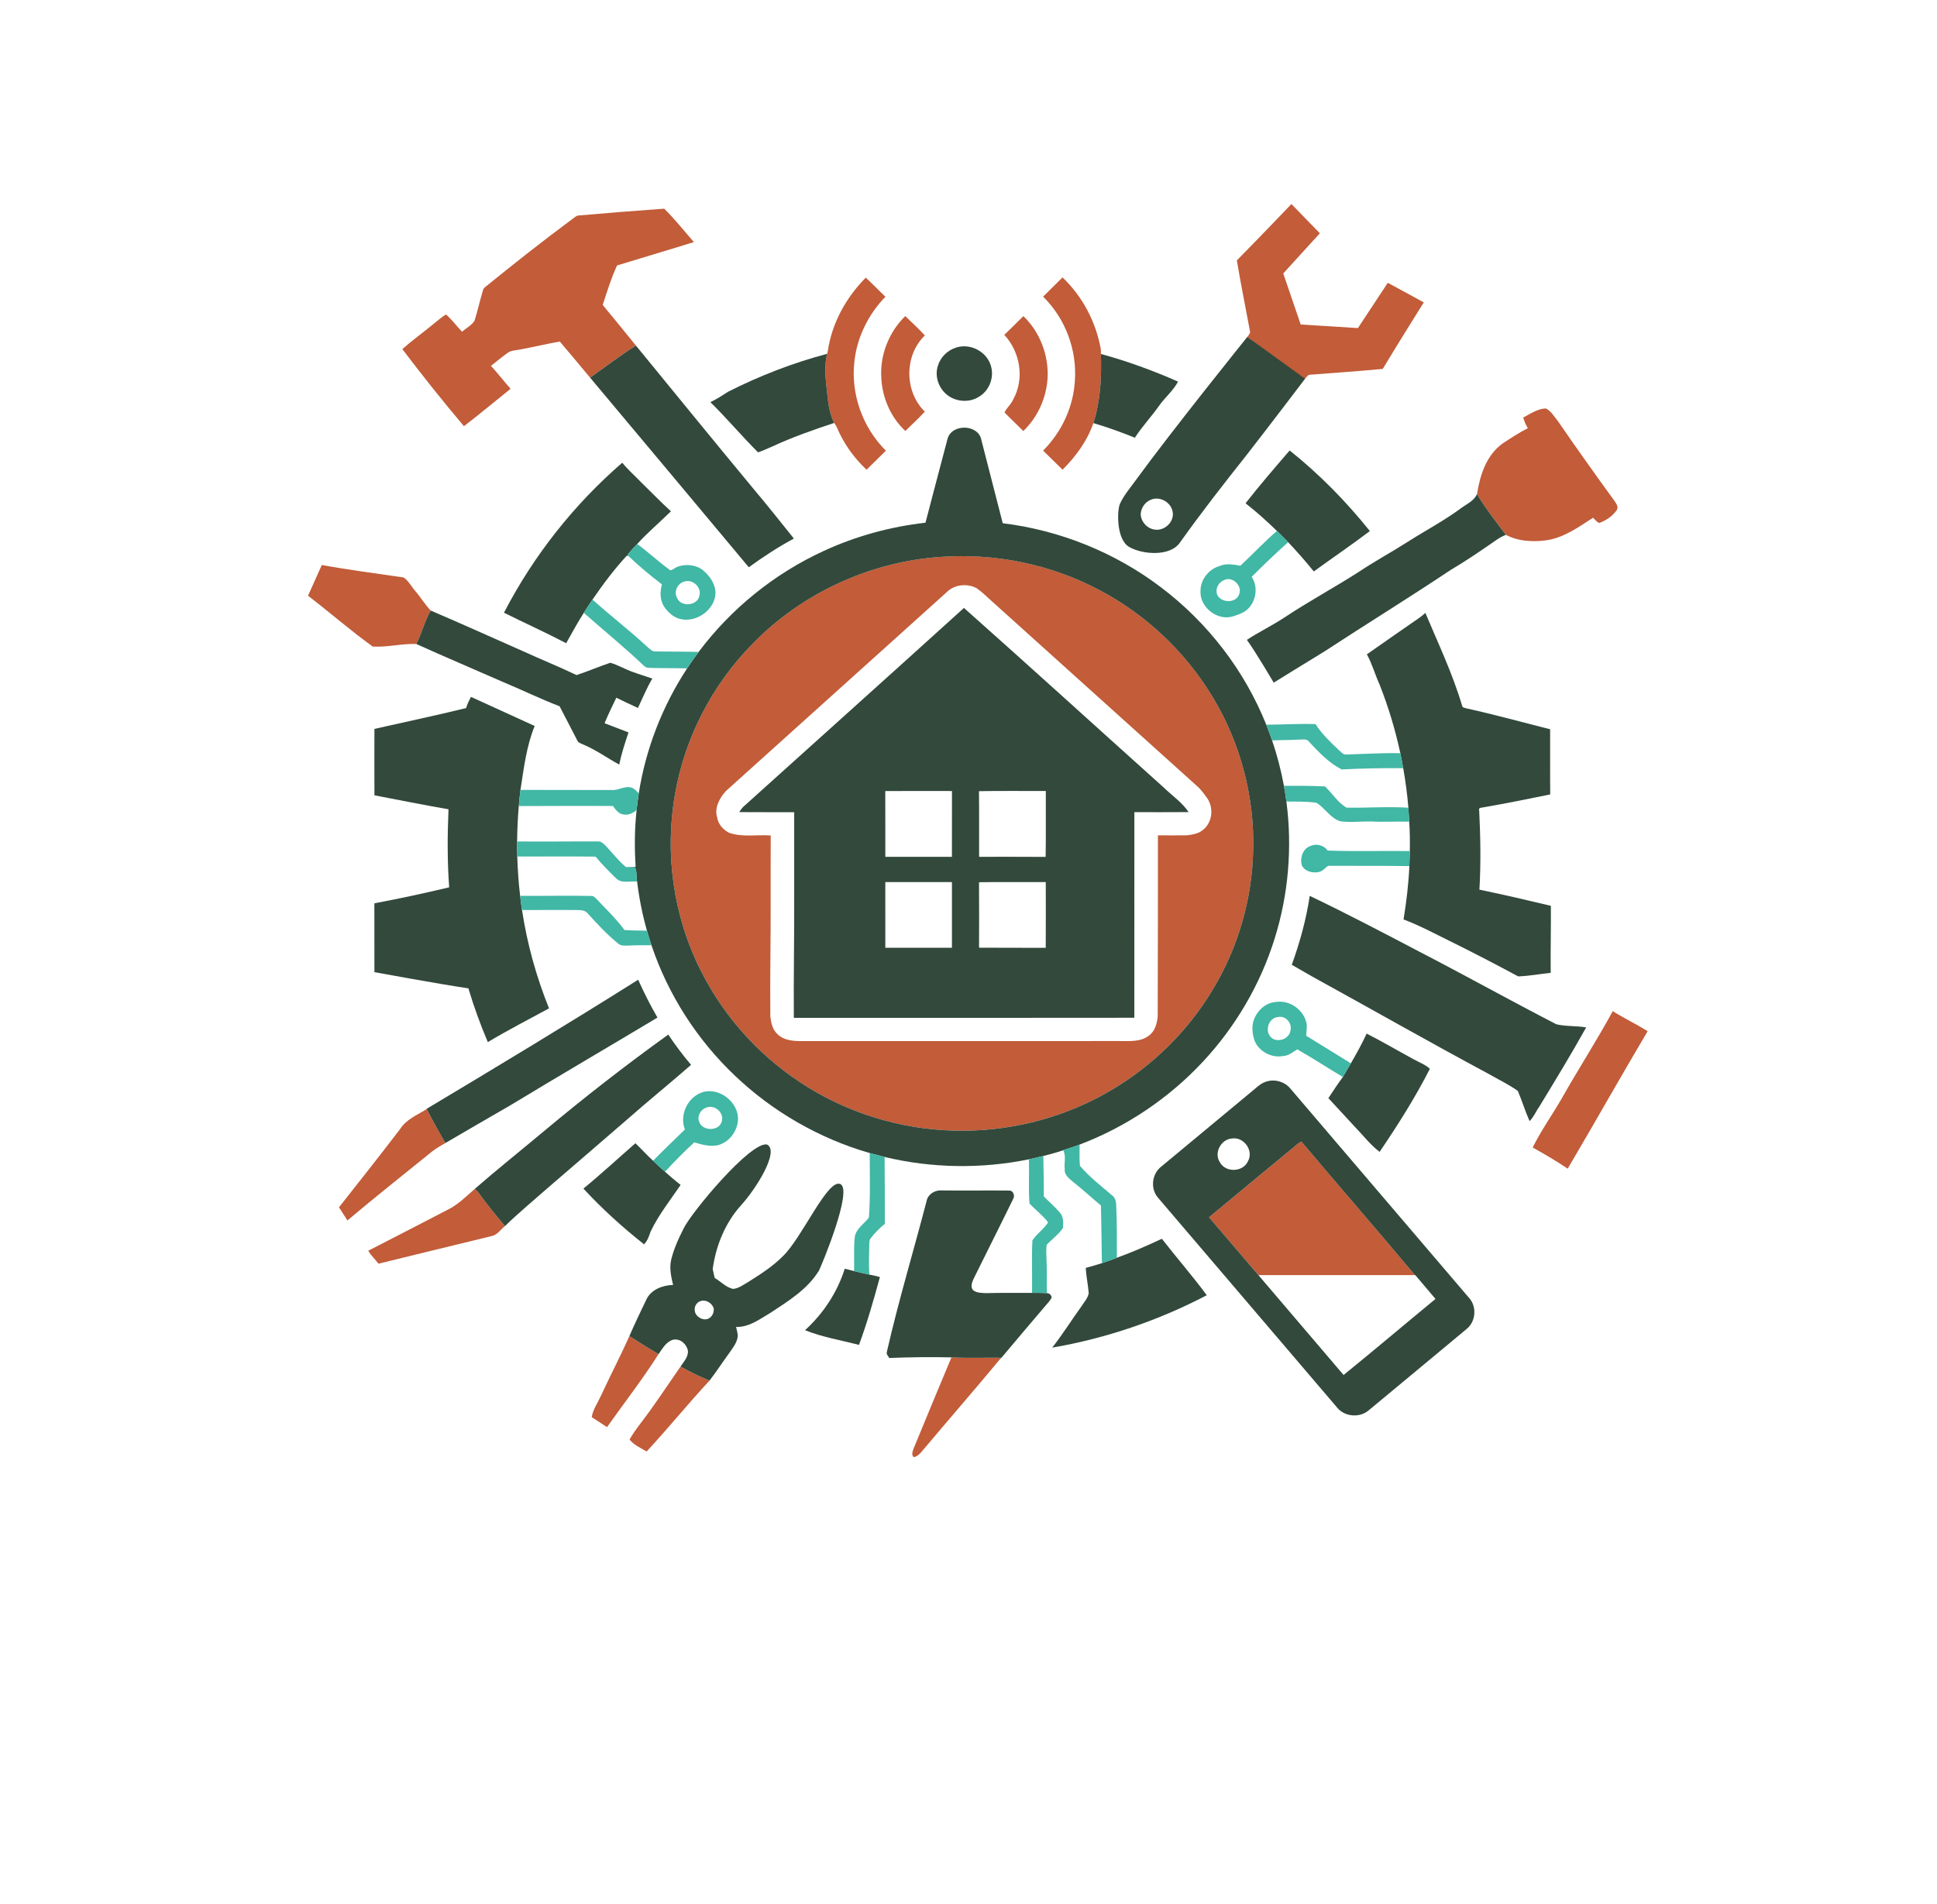 <?xml version="1.0" encoding="UTF-8" standalone="no"?><!DOCTYPE svg PUBLIC "-//W3C//DTD SVG 1.1//EN" "http://www.w3.org/Graphics/SVG/1.1/DTD/svg11.dtd"><svg width="100%" height="100%" viewBox="0 0 119 117" version="1.1" xmlns="http://www.w3.org/2000/svg" xmlns:xlink="http://www.w3.org/1999/xlink" xml:space="preserve" xmlns:serif="http://www.serif.com/" style="fill-rule:evenodd;clip-rule:evenodd;stroke-linejoin:round;stroke-miterlimit:2;"><g id="_-c25c39ff" serif:id="#c25c39ff"><path id="path73" d="M79.337,12.538c-0,-0 -2.024,2.123 -3.352,3.462c0.249,1.478 0.548,2.948 0.82,4.422c-0.033,0.106 -0.176,0.282 -0.176,0.282c2.459,1.903 3.219,2.42 3.451,2.548c0.131,0.072 0.097,0.022 0.097,0.022c-0,0 0.134,-0.182 0.23,-0.24c1.513,-0.123 3.03,-0.219 4.542,-0.364c0.967,-1.611 2.522,-4.089 2.522,-4.089l-2.212,-1.203l-1.835,2.783l-3.515,-0.221l-1.072,-3.136l2.249,-2.469l-1.749,-1.797Z" style="fill:#c25c39;fill-rule:nonzero;"/><path id="path2" d="M35.606,13.236c1.731,-0.151 3.465,-0.289 5.199,-0.412c0.656,0.641 1.22,1.365 1.825,2.051c-1.569,0.491 -3.148,0.951 -4.72,1.436c-0.361,0.779 -0.616,1.61 -0.882,2.428c0.681,0.832 1.37,1.657 2.041,2.497c-0.975,0.606 -1.878,1.314 -2.816,1.971c-0.622,-0.739 -1.232,-1.488 -1.861,-2.22c-0.826,0.147 -1.642,0.342 -2.465,0.495c-0.242,0.053 -0.514,0.04 -0.722,0.191c-0.361,0.251 -0.696,0.537 -1.041,0.809c0.417,0.456 0.793,0.948 1.205,1.409c-0.955,0.766 -1.895,1.552 -2.866,2.298c-1.307,-1.542 -2.563,-3.126 -3.784,-4.734c0.603,-0.541 1.267,-1.012 1.89,-1.53c0.261,-0.205 0.506,-0.431 0.791,-0.603c0.362,0.323 0.654,0.712 0.986,1.064c0.251,-0.226 0.579,-0.385 0.765,-0.671c0.196,-0.619 0.333,-1.256 0.521,-1.878c0.025,-0.087 0.075,-0.158 0.15,-0.211c1.763,-1.425 3.539,-2.836 5.365,-4.184c0.123,-0.096 0.249,-0.212 0.419,-0.206Z" style="fill:#c25c39;fill-rule:nonzero;"/><path id="path3" d="M53.189,17.061c0.414,0.379 0.799,0.789 1.208,1.173c-1.048,1.077 -1.746,2.486 -1.906,3.975c-0.233,1.994 0.5,4.063 1.934,5.485c-0.397,0.389 -0.79,0.781 -1.187,1.17c-0.669,-0.627 -1.23,-1.367 -1.634,-2.186c-0.12,-0.229 -0.192,-0.485 -0.358,-0.689c-0.187,-0.368 -0.279,-0.775 -0.354,-1.178c-0.105,-1.076 -0.341,-2.182 -0.034,-3.248c0.249,-1.701 1.118,-3.28 2.331,-4.502Z" style="fill:#c25c39;fill-rule:nonzero;"/><path id="path4" d="M64.082,18.229c0.4,-0.392 0.799,-0.784 1.194,-1.181c1.225,1.163 2.041,2.719 2.345,4.367c0.018,0.111 0.022,0.223 0.012,0.336c0.05,1.426 -0.021,2.878 -0.461,4.249c-0.376,1.089 -1.076,2.051 -1.894,2.863c-0.4,-0.391 -0.794,-0.786 -1.195,-1.174c1.135,-1.133 1.853,-2.669 1.95,-4.262c0.145,-1.905 -0.574,-3.851 -1.951,-5.198Z" style="fill:#c25c39;fill-rule:nonzero;"/><path id="path5" d="M55.614,19.425c0.414,0.382 0.819,0.777 1.205,1.188c-1.276,1.234 -1.265,3.445 -0.002,4.684c-0.386,0.408 -0.793,0.797 -1.198,1.187c-0.901,-0.841 -1.415,-2.04 -1.475,-3.254c-0.096,-1.402 0.461,-2.818 1.47,-3.805Z" style="fill:#c25c39;fill-rule:nonzero;"/><path id="path6" d="M62.871,19.424c1.02,0.979 1.558,2.405 1.488,3.802c-0.072,1.218 -0.603,2.412 -1.494,3.262c-0.378,-0.387 -0.779,-0.752 -1.151,-1.143c0.118,-0.276 0.395,-0.482 0.516,-0.771c0.726,-1.269 0.459,-2.94 -0.532,-3.997c0.398,-0.376 0.785,-0.766 1.173,-1.153Z" style="fill:#c25c39;fill-rule:nonzero;"/><path id="path7" d="M93.582,25.656c0.436,-0.226 0.872,-0.537 1.379,-0.559c0.329,0.147 0.508,0.498 0.736,0.76c1.151,1.676 2.33,3.331 3.526,4.976c0.097,0.143 0.213,0.341 0.104,0.509c-0.251,0.374 -0.654,0.637 -1.073,0.795c-0.163,-0.058 -0.262,-0.212 -0.385,-0.321c-0.898,0.576 -1.805,1.241 -2.896,1.389c-0.826,0.109 -1.719,0.056 -2.463,-0.341c-0.607,-0.82 -1.25,-1.619 -1.771,-2.498c0.183,-1.159 0.577,-2.41 1.591,-3.125c0.498,-0.327 0.999,-0.659 1.534,-0.927c-0.121,-0.207 -0.225,-0.425 -0.282,-0.658Z" style="fill:#c25c39;fill-rule:nonzero;"/><path id="path8" d="M57.766,34.223c3.367,-0.249 6.805,0.454 9.779,2.037c2.891,1.526 5.34,3.853 6.998,6.643c1.678,2.804 2.532,6.077 2.447,9.332c-0.061,3.017 -0.928,6.017 -2.503,8.606c-1.511,2.517 -3.671,4.649 -6.217,6.148c-2.706,1.605 -5.853,2.47 -9.009,2.492c-3.375,0.038 -6.755,-0.894 -9.615,-2.663c-2.81,-1.722 -5.117,-4.229 -6.583,-7.154c-1.691,-3.335 -2.244,-7.207 -1.591,-10.877c0.598,-3.452 2.28,-6.711 4.757,-9.221c3.007,-3.096 7.196,-5.046 11.537,-5.343m0.403,2.16c-4.528,4.08 -9.056,8.161 -13.585,12.237c-0.382,0.436 -0.708,1.023 -0.525,1.611c0.062,0.406 0.356,0.748 0.719,0.937c0.824,0.299 1.716,0.108 2.572,0.172c-0.01,1.29 -0.001,2.579 -0.004,3.868c0.011,2.418 -0.047,4.836 -0.02,7.255c0.044,0.371 0.122,0.771 0.401,1.047c0.384,0.421 1.007,0.473 1.547,0.464c6.499,-0.003 12.999,-0.001 19.499,-0.001c0.603,0 1.288,0.061 1.795,-0.322c0.388,-0.272 0.514,-0.748 0.556,-1.191c0.016,-3.709 0.01,-7.419 0.013,-11.128c0.595,-0.001 1.188,0.008 1.783,-0.002c0.347,-0.046 0.724,-0.097 0.993,-0.341c0.559,-0.443 0.654,-1.295 0.289,-1.885c-0.206,-0.288 -0.408,-0.586 -0.681,-0.817c-4.184,-3.772 -8.373,-7.54 -12.557,-11.314c-0.316,-0.276 -0.609,-0.582 -0.954,-0.822c-0.584,-0.318 -1.365,-0.241 -1.841,0.232Z" style="fill:#c25c39;fill-rule:nonzero;"/><path id="path9" d="M18.923,36.608c0.282,-0.629 0.566,-1.258 0.847,-1.888c1.666,0.303 3.348,0.518 5.023,0.765c0.316,0.207 0.485,0.571 0.733,0.849c0.329,0.381 0.585,0.822 0.936,1.185c-0.379,0.649 -0.545,1.387 -0.885,2.055c-0.896,-0.035 -1.787,0.214 -2.681,0.155c-1.366,-0.983 -2.635,-2.1 -3.973,-3.121Z" style="fill:#c25c39;fill-rule:nonzero;"/><path id="path11" d="M95.942,67.504c1.022,-1.805 2.146,-3.549 3.139,-5.369c0.697,0.441 1.446,0.792 2.142,1.233c-1.662,2.802 -3.256,5.641 -4.911,8.446c-0.695,-0.468 -1.419,-0.892 -2.151,-1.301c0.516,-1.044 1.2,-2 1.781,-3.009Z" style="fill:#c25c39;fill-rule:nonzero;"/><path id="path12" d="M24.565,69.402c0.375,-0.61 1.068,-0.884 1.653,-1.252c0.356,0.709 0.744,1.402 1.145,2.088c-0.268,0.16 -0.544,0.309 -0.791,0.5c-1.747,1.414 -3.51,2.809 -5.227,4.259c-0.168,-0.273 -0.348,-0.538 -0.52,-0.807c1.256,-1.588 2.509,-3.18 3.74,-4.788Z" style="fill:#c25c39;fill-rule:nonzero;"/><path id="path13" d="M79.368,70.588c0.189,-0.154 0.361,-0.331 0.584,-0.438c2.309,2.747 4.674,5.451 6.974,8.206c-3.206,-0.003 -6.411,-0.001 -9.616,-0.001c-1.013,-1.183 -2.022,-2.368 -3.033,-3.552c1.692,-1.412 3.396,-2.81 5.091,-4.215Z" style="fill:#c25c39;fill-rule:nonzero;"/><path id="path14" d="M27.501,74.34c0.64,-0.313 1.141,-0.826 1.67,-1.286c0.099,0.099 0.199,0.198 0.282,0.313c0.493,0.681 1.026,1.333 1.571,1.975c-0.27,0.212 -0.472,0.551 -0.831,0.617c-2.315,0.56 -4.627,1.13 -6.941,1.694c-0.204,-0.269 -0.461,-0.504 -0.628,-0.796c1.625,-0.84 3.256,-1.67 4.877,-2.517Z" style="fill:#c25c39;fill-rule:nonzero;"/><path id="path15" d="M36.914,85.779c0.57,-1.234 1.202,-2.438 1.753,-3.681c0.588,0.385 1.185,0.756 1.79,1.114c-0.979,1.545 -2.107,2.99 -3.163,4.484c-0.314,-0.205 -0.63,-0.405 -0.941,-0.613c0.075,-0.475 0.366,-0.873 0.561,-1.304Z" style="fill:#c25c39;fill-rule:nonzero;"/><path id="path16" d="M58.453,83.41c1.017,0.055 2.036,0.011 3.054,0.025c-1.598,1.927 -3.242,3.817 -4.854,5.732c-0.136,0.163 -0.29,0.336 -0.513,0.374c-0.171,-0.135 -0.066,-0.35 -0.017,-0.516c0.774,-1.873 1.543,-3.748 2.33,-5.615Z" style="fill:#c25c39;fill-rule:nonzero;"/><path id="path17" d="M39.97,86.634c0.628,-0.875 1.22,-1.775 1.838,-2.658c0.574,0.324 1.17,0.611 1.781,0.863c-1.323,1.422 -2.542,2.933 -3.863,4.356c-0.368,-0.221 -0.777,-0.394 -1.05,-0.736c0.368,-0.649 0.867,-1.214 1.294,-1.825Z" style="fill:#c25c39;fill-rule:nonzero;"/></g><g id="_-146660ff" serif:id="#146660ff"><path id="path21" d="M69.774,29.512c2.187,-3.009 6.855,-8.808 6.855,-8.808l3.548,2.57c-0,0 -2.385,3.144 -3.601,4.698c-1.393,1.757 -2.773,3.524 -4.073,5.35c-0.614,0.917 -2.361,0.748 -3.145,0.28c-0.784,-0.467 -0.733,-2.247 -0.555,-2.639c0.238,-0.533 0.632,-0.978 0.971,-1.451m0.919,1.2c-0.357,0.146 -0.599,0.512 -0.614,0.89c0.021,0.489 0.445,0.932 0.947,0.949c0.595,0.038 1.146,-0.549 1.01,-1.134c-0.117,-0.571 -0.794,-0.946 -1.343,-0.705Z" style="fill:#32493c;fill-rule:nonzero;"/><path id="path22" d="M36.253,23.207c0.938,-0.657 1.841,-1.365 2.816,-1.971c2.384,2.911 4.758,5.831 7.16,8.729c0.867,1.027 1.703,2.08 2.543,3.129c-0.966,0.519 -1.884,1.122 -2.77,1.764c-3.251,-3.883 -6.49,-7.775 -9.749,-11.651Z" style="fill:#32493c;fill-rule:nonzero;"/><path id="path23" d="M58.743,21.357c0.871,-0.283 1.884,0.252 2.131,1.12c0.22,0.702 -0.088,1.523 -0.729,1.901c-0.619,0.403 -1.5,0.313 -2.039,-0.182c-0.47,-0.42 -0.681,-1.109 -0.489,-1.71c0.153,-0.531 0.594,-0.963 1.126,-1.129Z" style="fill:#32493c;fill-rule:nonzero;"/><path id="path24" d="M50.814,21.743c0.01,-0.045 0.033,-0.134 0.044,-0.18c-0.307,1.066 -0.071,2.172 0.034,3.248c0.075,0.403 0.167,0.81 0.354,1.178c-1.273,0.424 -2.543,0.866 -3.761,1.43c-0.304,0.127 -0.6,0.273 -0.912,0.378c-1.007,-0.999 -1.918,-2.091 -2.93,-3.085c0.385,-0.184 0.742,-0.415 1.099,-0.646c1.935,-0.976 3.97,-1.768 6.072,-2.323Z" style="fill:#32493c;fill-rule:nonzero;"/><path id="path25" d="M67.633,21.751c1.623,0.442 3.205,1.022 4.742,1.699c-0.302,0.568 -0.819,0.982 -1.183,1.507c-0.467,0.664 -1.033,1.257 -1.471,1.942c-0.835,-0.338 -1.683,-0.646 -2.549,-0.899c0.44,-1.371 0.511,-2.823 0.461,-4.249Z" style="fill:#32493c;fill-rule:nonzero;"/><path id="path26" d="M58.216,26.954c0.266,-0.935 1.898,-0.89 2.075,0.084c0.439,1.705 0.875,3.409 1.312,5.114c3.512,0.431 6.9,1.797 9.705,3.926c2.883,2.172 5.153,5.126 6.485,8.454c0.126,0.319 0.247,0.64 0.359,0.966c0.309,0.91 0.551,1.844 0.727,2.789c0.058,0.321 0.108,0.644 0.151,0.967c0.37,2.827 0.126,5.732 -0.732,8.455c-0.877,2.799 -2.4,5.396 -4.413,7.549c-2.084,2.232 -4.691,3.989 -7.563,5.078c-0.329,0.134 -0.673,0.224 -1.007,0.346c-0.397,0.14 -0.806,0.249 -1.215,0.352c-0.295,0.072 -0.591,0.142 -0.887,0.205c-2.918,0.597 -5.971,0.552 -8.866,-0.144c-0.307,-0.076 -0.612,-0.156 -0.915,-0.24c-3.086,-0.89 -5.943,-2.533 -8.257,-4.732c-2.344,-2.216 -4.131,-5 -5.152,-8.04c-0.098,-0.296 -0.19,-0.595 -0.277,-0.894c-0.281,-0.988 -0.481,-1.998 -0.605,-3.018c-0.054,-0.29 -0.002,-0.613 -0.131,-0.879c-0.186,-0.015 -0.372,0.003 -0.557,-0.013c0.2,-0.008 0.398,-0.014 0.598,-0.019c-0.076,-1.157 -0.067,-2.321 0.059,-3.474c0.035,-0.346 0.081,-0.691 0.134,-1.035c0.425,-2.728 1.45,-5.361 2.969,-7.679c0.226,-0.344 0.461,-0.681 0.708,-1.011c1.99,-2.656 4.655,-4.816 7.691,-6.209c1.967,-0.909 4.087,-1.487 6.245,-1.732c0.453,-1.722 0.9,-3.445 1.359,-5.166m-0.45,7.269c-4.341,0.297 -8.53,2.247 -11.537,5.343c-2.477,2.51 -4.159,5.769 -4.757,9.221c-0.653,3.67 -0.1,7.542 1.591,10.877c1.466,2.925 3.773,5.432 6.583,7.154c2.86,1.769 6.24,2.701 9.615,2.663c3.156,-0.022 6.303,-0.887 9.009,-2.492c2.546,-1.499 4.706,-3.631 6.217,-6.148c1.575,-2.589 2.442,-5.589 2.503,-8.606c0.085,-3.255 -0.769,-6.528 -2.447,-9.332c-1.658,-2.79 -4.107,-5.117 -6.998,-6.643c-2.974,-1.583 -6.412,-2.286 -9.779,-2.037Z" style="fill:#32493c;fill-rule:nonzero;"/><path id="path27" d="M76.52,30.926c0.868,-1.109 1.791,-2.176 2.71,-3.245c1.828,1.456 3.47,3.136 4.928,4.952c-1.127,0.855 -2.301,1.649 -3.444,2.482c-0.503,-0.618 -1.026,-1.221 -1.577,-1.797c-0.224,-0.236 -0.455,-0.463 -0.688,-0.689c-0.613,-0.599 -1.253,-1.173 -1.929,-1.703Z" style="fill:#32493c;fill-rule:nonzero;"/><path id="path28" d="M30.961,37.651c1.806,-3.487 4.285,-6.634 7.268,-9.218c0.349,0.434 0.775,0.8 1.159,1.202c0.612,0.593 1.199,1.212 1.832,1.784c-0.685,0.675 -1.427,1.296 -2.072,2.01c-0.201,0.214 -0.41,0.424 -0.591,0.656c0.01,0.017 0.031,0.052 0.041,0.069l-0.098,-0.002c-0.77,0.839 -1.458,1.753 -2.099,2.692c-0.185,0.269 -0.363,0.541 -0.535,0.817c-0.39,0.604 -0.731,1.238 -1.083,1.864c-1.256,-0.658 -2.553,-1.241 -3.822,-1.874Z" style="fill:#32493c;fill-rule:nonzero;"/><path id="path29" d="M90.739,30.366c0.521,0.879 1.164,1.678 1.771,2.498c-0.18,0.075 -0.355,0.162 -0.515,0.273c-0.944,0.654 -1.89,1.307 -2.88,1.891c-2.559,1.707 -5.178,3.322 -7.751,5.005c-0.837,0.506 -3.113,1.916 -3.113,1.916c0,0 -1.131,-1.927 -1.649,-2.63c0.743,-0.486 1.547,-0.875 2.289,-1.363c1.494,-0.991 3.074,-1.847 4.586,-2.812c0.962,-0.648 1.987,-1.199 2.965,-1.823c1.123,-0.719 2.313,-1.34 3.383,-2.141c0.336,-0.235 0.739,-0.42 0.914,-0.814Z" style="fill:#32493c;fill-rule:nonzero;"/><path id="path30" d="M59.22,37.357c4.117,3.658 8.189,7.37 12.289,11.049c0.507,0.495 1.116,0.901 1.513,1.497c-1.111,0.012 -2.221,0.002 -3.332,0.005c0.004,4.211 -0.007,8.422 -0.003,12.633c-6.974,0.012 -13.946,0.003 -20.918,0.006c-0.019,-2.479 0.033,-4.956 0.022,-7.433c0,-1.735 -0.001,-3.47 0.001,-5.205c-1.126,-0.006 -2.25,0.008 -3.375,-0.007c0.072,-0.105 0.141,-0.214 0.229,-0.307c4.524,-4.08 9.062,-8.147 13.574,-12.238m-4.833,11.253c0.006,1.347 0,2.693 0.003,4.041c1.364,0.001 2.727,-0.002 4.092,0.001c0.005,-1.348 -0.001,-2.696 0.003,-4.044c-1.366,-0.002 -2.732,-0.005 -4.098,0.002m5.757,0.008c0.016,1.344 0.002,2.688 0.008,4.033c1.362,0.004 2.724,-0.008 4.088,0.005c0.024,-1.349 0.003,-2.699 0.01,-4.05c-1.369,0.008 -2.738,-0.016 -4.106,0.012m-5.755,5.587c0,1.345 0,2.69 0.001,4.035c1.364,0.002 2.728,0 4.093,0.001c0.001,-1.346 0.001,-2.691 0,-4.037c-1.365,0.001 -2.729,-0.001 -4.094,0.001m5.757,0.008c0.011,1.341 0.006,2.682 0.002,4.023c1.366,0.013 2.732,-0.001 4.097,0.008c0.01,-1.348 0.005,-2.694 0.003,-4.041c-1.368,0.008 -2.735,-0.011 -4.102,0.01Z" style="fill:#32493c;fill-rule:nonzero;"/><path id="path31" d="M26.462,37.519c1.884,0.806 3.752,1.649 5.626,2.478c1.106,0.507 2.236,0.962 3.332,1.486c0.7,-0.23 1.377,-0.522 2.075,-0.757c0.485,0.14 0.924,0.413 1.404,0.574c0.389,0.146 0.788,0.259 1.178,0.399c-0.348,0.575 -0.597,1.2 -0.884,1.805c-0.447,-0.202 -0.888,-0.415 -1.329,-0.63c-0.251,0.518 -0.503,1.037 -0.723,1.569c0.492,0.184 0.98,0.376 1.471,0.564c-0.217,0.65 -0.433,1.304 -0.57,1.978c-0.754,-0.413 -1.453,-0.925 -2.252,-1.251c-0.12,-0.061 -0.271,-0.096 -0.323,-0.232c-0.368,-0.698 -0.718,-1.406 -1.089,-2.103c-1.195,-0.455 -2.343,-1.023 -3.525,-1.512c-1.757,-0.775 -3.527,-1.522 -5.276,-2.313c0.34,-0.668 0.506,-1.406 0.885,-2.055Z" style="fill:#32493c;fill-rule:nonzero;"/><path id="path32" d="M87.244,37.931c0.114,-0.082 0.218,-0.176 0.323,-0.269c0.793,1.886 1.678,3.742 2.258,5.706c0.021,0.132 0.177,0.129 0.279,0.164c1.722,0.379 3.419,0.852 5.128,1.28c0.008,1.335 -0.009,2.671 0.006,4.005c-1.342,0.275 -2.685,0.548 -4.036,0.781c-0.122,0.042 -0.401,-0.005 -0.327,0.213c0.079,1.618 0.109,3.24 0.013,4.858c1.47,0.305 2.932,0.645 4.391,0.994c0.009,1.373 -0.026,2.745 -0.011,4.118c-0.665,0.07 -1.331,0.196 -1.997,0.218c-1.402,-0.752 -2.815,-1.488 -4.243,-2.192c-0.924,-0.455 -1.835,-0.943 -2.8,-1.308c0.175,-1.085 0.308,-2.178 0.357,-3.277c0.012,-0.309 0.019,-0.617 0.028,-0.925c0.011,-0.602 0.004,-1.205 -0.036,-1.806c-0.021,-0.285 -0.037,-0.572 -0.054,-0.857c-0.065,-0.815 -0.173,-1.626 -0.316,-2.431c-0.056,-0.307 -0.113,-0.613 -0.177,-0.919c-0.311,-1.445 -0.739,-2.866 -1.285,-4.243c-0.275,-0.604 -0.449,-1.248 -0.771,-1.832c1.086,-0.767 2.18,-1.52 3.27,-2.278Z" style="fill:#32493c;fill-rule:nonzero;"/><path id="path33" d="M28.933,42.823c1.306,0.594 2.609,1.193 3.914,1.788c-0.507,1.25 -0.669,2.605 -0.871,3.928c-0.042,0.33 -0.077,0.661 -0.104,0.993c-0.063,0.724 -0.096,1.45 -0.104,2.176c-0.005,0.308 -0.002,0.617 0.01,0.925c0.026,0.808 0.08,1.615 0.176,2.418c0.034,0.29 0.072,0.58 0.116,0.87c0.312,2.069 0.876,4.098 1.658,6.042c-1.256,0.686 -2.532,1.338 -3.759,2.075c-0.456,-1.08 -0.862,-2.181 -1.193,-3.304c-1.769,-0.258 -5.774,-0.996 -5.774,-0.996c0,-0 0.001,-2.807 -0.003,-4.229c1.539,-0.29 3.072,-0.619 4.596,-0.983c-0.119,-1.595 -0.11,-3.199 -0.041,-4.796c-1.521,-0.261 -3.035,-0.569 -4.551,-0.858c-0.009,-1.36 -0,-2.72 -0.001,-4.081c1.877,-0.427 3.764,-0.82 5.634,-1.281c0.066,-0.242 0.181,-0.466 0.297,-0.687l0,-0Z" style="fill:#32493c;fill-rule:nonzero;"/><path id="path34" d="M80.464,55.051c2.277,1.09 4.511,2.263 6.745,3.435c2.816,1.456 5.584,3.001 8.401,4.454c0.596,0.145 1.229,0.087 1.836,0.195c-0.919,1.65 -1.903,3.263 -2.885,4.878c-0.207,0.286 -0.336,0.631 -0.591,0.879c-0.272,-0.606 -0.463,-1.245 -0.721,-1.854c-0.555,-0.397 -1.185,-0.696 -1.779,-1.038c-3.653,-1.959 -7.253,-4.012 -10.885,-6.009c-0.41,-0.231 -0.814,-0.474 -1.224,-0.705c0.496,-1.375 0.888,-2.789 1.103,-4.235Z" style="fill:#32493c;fill-rule:nonzero;"/><path id="path35" d="M26.212,68.137c4.353,-2.607 8.701,-5.227 12.993,-7.932c0.36,0.792 0.747,1.572 1.187,2.324c-3.026,1.815 -6.075,3.595 -9.092,5.424c-1.317,0.754 -2.626,1.522 -3.937,2.285c-0.401,-0.686 -0.789,-1.379 -1.145,-2.088l-0.006,-0.013Z" style="fill:#32493c;fill-rule:nonzero;"/><path id="path36" d="M33.384,69.538c2.485,-2.077 5.039,-4.072 7.672,-5.962c0.431,0.645 0.897,1.267 1.399,1.86c-1.326,1.16 -2.697,2.267 -4.016,3.433c-1.602,1.396 -3.221,2.772 -4.827,4.163c-0.866,0.767 -1.759,1.504 -2.588,2.31c-0.545,-0.642 -1.078,-1.294 -1.571,-1.975c-0.083,-0.115 -0.183,-0.214 -0.282,-0.313c1.381,-1.199 2.81,-2.343 4.213,-3.516Z" style="fill:#32493c;fill-rule:nonzero;"/><path id="path37" d="M83.961,63.514c0.972,0.497 1.915,1.051 2.874,1.573c0.34,0.19 0.716,0.326 1.011,0.587c-0.902,1.775 -1.971,3.46 -3.09,5.109c-0.59,-0.448 -1.034,-1.046 -1.549,-1.572c-0.532,-0.577 -1.066,-1.152 -1.597,-1.729c0.288,-0.442 0.577,-0.877 0.889,-1.301c0.166,-0.278 0.328,-0.559 0.491,-0.839c0.348,-0.596 0.68,-1.202 0.971,-1.828Z" style="fill:#32493c;fill-rule:nonzero;"/><path id="path38" d="M77.675,66.508c0.536,-0.234 1.215,-0.078 1.587,0.371c3.66,4.286 7.319,8.573 10.977,12.861c0.496,0.532 0.442,1.446 -0.121,1.912c-2.007,1.676 -4.022,3.343 -6.034,5.015c-0.546,0.469 -1.464,0.4 -1.923,-0.155c-3.674,-4.304 -7.35,-8.607 -11.02,-12.915c-0.48,-0.553 -0.379,-1.466 0.204,-1.911c1.873,-1.556 3.749,-3.113 5.623,-4.67c0.224,-0.183 0.433,-0.395 0.707,-0.508m-1.972,3.451c-0.694,0.039 -1.139,0.883 -0.761,1.462c0.354,0.652 1.426,0.616 1.728,-0.065c0.363,-0.634 -0.238,-1.5 -0.967,-1.397m3.665,0.629c-1.695,1.405 -3.399,2.803 -5.091,4.215c1.011,1.184 2.02,2.369 3.033,3.552c1.742,2.048 3.493,4.09 5.234,6.139c1.897,-1.541 3.761,-3.12 5.646,-4.674c-0.407,-0.493 -0.833,-0.972 -1.24,-1.464l-0.024,-0c-2.3,-2.755 -4.665,-5.459 -6.974,-8.206c-0.223,0.107 -0.395,0.284 -0.584,0.438Z" style="fill:#32493c;fill-rule:nonzero;"/><path id="path39" d="M39.037,70.252c0.367,0.353 0.709,0.732 1.085,1.077c0.241,0.229 0.484,0.456 0.733,0.677c0.314,0.276 0.629,0.551 0.96,0.807c-0.639,0.937 -1.351,1.837 -1.843,2.863c-0.096,0.282 -0.191,0.567 -0.404,0.787c-1.326,-1.048 -2.583,-2.185 -3.726,-3.425c1.094,-0.896 2.13,-1.858 3.195,-2.786Z" style="fill:#32493c;fill-rule:nonzero;"/><path id="path40" d="M47.12,70.33c0.795,0.395 -0.675,2.733 -1.607,3.751c-0.972,1.083 -1.534,2.483 -1.728,3.906c0.034,0.183 0.085,0.361 0.125,0.544c0.376,0.219 0.687,0.575 1.123,0.673c0.341,-0.029 0.628,-0.249 0.916,-0.414c0.756,-0.476 1.518,-0.96 2.147,-1.596c1.199,-1.152 2.75,-4.795 3.535,-4.431c0.785,0.364 -1.194,5.086 -1.315,5.31c-0.691,1.137 -1.858,1.862 -2.95,2.58c-0.665,0.387 -1.328,0.914 -2.143,0.887c0.03,0.177 0.089,0.347 0.105,0.527c-0.022,0.411 -0.296,0.74 -0.519,1.067c-0.414,0.564 -0.791,1.152 -1.22,1.705c-0.611,-0.252 -1.207,-0.539 -1.781,-0.863c0.194,-0.297 0.487,-0.593 0.453,-0.973c-0.074,-0.405 -0.47,-0.767 -0.905,-0.678c-0.435,0.119 -0.655,0.55 -0.899,0.887c-0.605,-0.358 -1.202,-0.729 -1.79,-1.114c0.327,-0.75 0.679,-1.489 1.036,-2.226c0.276,-0.619 1.001,-0.899 1.649,-0.91c-0.117,-0.492 -0.235,-1.005 -0.127,-1.51c0.16,-0.697 0.464,-1.35 0.786,-1.987c0.496,-0.997 4.094,-5.324 5.109,-5.135m-4.129,9.639c-0.198,0.083 -0.33,0.306 -0.312,0.518c-0.01,0.431 0.607,0.775 0.949,0.474c0.166,-0.131 0.243,-0.362 0.218,-0.568c-0.112,-0.338 -0.507,-0.571 -0.855,-0.424Z" style="fill:#32493c;fill-rule:nonzero;"/><path id="path41" d="M56.927,73.797c0.076,-0.408 0.508,-0.676 0.913,-0.645c1.383,0.018 2.766,-0.006 4.149,0.008c0.265,-0.016 0.378,0.321 0.253,0.518c-0.801,1.649 -1.633,3.284 -2.442,4.93c-0.091,0.212 -0.203,0.511 0.007,0.693c0.22,0.159 0.511,0.147 0.773,0.163c0.94,-0.029 1.881,-0.01 2.822,-0.016c0.306,0.001 0.614,-0.004 0.921,0.015c0.15,0.005 0.275,0.124 0.286,0.274c-0.096,0.196 -0.258,0.35 -0.395,0.518c-0.899,1.059 -1.801,2.115 -2.691,3.18l-0.016,0c-1.018,-0.014 -2.037,0.03 -3.054,-0.025c-1.273,-0.027 -2.55,-0.014 -3.824,0.038c-0.056,-0.117 -0.189,-0.223 -0.148,-0.361c0.712,-3.123 1.639,-6.191 2.446,-9.29Z" style="fill:#32493c;fill-rule:nonzero;"/><path id="path42" d="M68.615,77.289c0.943,-0.34 1.858,-0.744 2.764,-1.167c0.908,1.166 1.882,2.282 2.759,3.47c-2.968,1.554 -6.185,2.649 -9.494,3.22c0.643,-0.824 1.2,-1.713 1.811,-2.561c0.159,-0.251 0.382,-0.489 0.432,-0.787c-0.045,-0.518 -0.153,-1.031 -0.185,-1.551c0.335,-0.086 0.664,-0.188 0.993,-0.292c0.311,-0.098 0.615,-0.216 0.92,-0.332Z" style="fill:#32493c;fill-rule:nonzero;"/><path id="path43" d="M49.457,81.741c1.124,-1.022 1.987,-2.335 2.441,-3.778c0.192,0.048 0.384,0.095 0.576,0.145c0.309,0.078 0.621,0.153 0.934,0.215c0.218,0.041 0.434,0.091 0.649,0.152c-0.38,1.402 -0.78,2.802 -1.284,4.168c-1.107,-0.287 -2.254,-0.474 -3.316,-0.902Z" style="fill:#32493c;fill-rule:nonzero;"/></g><g id="_-3cb5a3f7" serif:id="#3cb5a3f7"><path id="path52" d="M76.203,34.763c0.759,-0.7 1.456,-1.464 2.246,-2.134c0.233,0.226 0.464,0.453 0.688,0.689c-0.769,0.687 -1.514,1.401 -2.241,2.129c0.381,0.573 0.299,1.366 -0.144,1.881c-0.24,0.291 -0.612,0.422 -0.962,0.533c-0.962,0.342 -2.087,-0.535 -2.037,-1.527c-0.012,-0.7 0.49,-1.351 1.166,-1.55c0.411,-0.182 0.863,-0.094 1.284,-0.021m-0.99,0.878c-0.338,0.129 -0.548,0.497 -0.455,0.847c0.182,0.564 1.167,0.624 1.365,0.036c0.224,-0.512 -0.395,-1.132 -0.91,-0.883Z" style="fill:#3cb5a3;fill-opacity:0.97;fill-rule:nonzero;"/><path id="path53" d="M38.557,34.085c0.181,-0.232 0.39,-0.442 0.591,-0.656c0.699,0.512 1.33,1.109 2.032,1.616c0.183,-0.027 0.318,-0.189 0.497,-0.239c0.508,-0.158 1.118,-0.1 1.533,0.254c0.427,0.362 0.775,0.884 0.745,1.461c-0.094,1.014 -1.233,1.781 -2.226,1.502c-0.4,-0.121 -0.713,-0.428 -0.942,-0.762c-0.245,-0.402 -0.246,-0.907 -0.12,-1.349c-0.719,-0.549 -1.421,-1.132 -2.069,-1.758c-0.01,-0.017 -0.031,-0.052 -0.041,-0.069m3.498,1.648c-0.428,0.104 -0.68,0.627 -0.456,1.014c0.234,0.579 1.249,0.481 1.366,-0.131c0.157,-0.512 -0.395,-1.038 -0.91,-0.883Z" style="fill:#3cb5a3;fill-opacity:0.97;fill-rule:nonzero;"/><path id="path54" d="M35.866,37.661c0.172,-0.276 0.35,-0.548 0.535,-0.817c1.086,0.983 2.254,1.875 3.33,2.871c0.164,0.145 0.332,0.342 0.577,0.317c0.871,0.012 1.743,0.006 2.613,0.029c-0.247,0.33 -0.482,0.667 -0.708,1.011c-0.791,-0.022 -1.582,-0.004 -2.371,-0.033c-0.114,0.005 -0.209,-0.066 -0.291,-0.134c-1.184,-1.129 -2.457,-2.163 -3.685,-3.244Z" style="fill:#3cb5a3;fill-opacity:0.97;fill-rule:nonzero;"/><path id="path55" d="M77.793,44.532c1.009,0.001 2.019,-0.074 3.029,-0.035c0.38,0.606 0.91,1.1 1.425,1.592c0.142,0.109 0.264,0.303 0.471,0.276c1.104,-0.034 2.207,-0.102 3.312,-0.081c0.064,0.306 0.121,0.612 0.177,0.919c-1.261,-0.007 -2.523,0.013 -3.782,0.08c-0.79,-0.405 -1.412,-1.067 -2.009,-1.709c-0.122,-0.176 -0.35,-0.127 -0.533,-0.129c-0.577,0.037 -1.154,0.026 -1.731,0.053c-0.112,-0.326 -0.233,-0.647 -0.359,-0.966Z" style="fill:#3cb5a3;fill-opacity:0.97;fill-rule:nonzero;"/><path id="path56" d="M78.879,48.287c0.838,-0.001 1.679,-0.002 2.517,0.037c0.453,0.418 0.779,0.981 1.32,1.305c1.268,0.025 2.539,-0.078 3.807,0.005c0.017,0.285 0.033,0.572 0.054,0.857c-0.785,-0.021 -1.571,0.032 -2.355,-0.012c-0.627,-0.01 -1.26,0.076 -1.883,-0.012c-0.614,-0.193 -0.939,-0.819 -1.465,-1.137c-0.611,-0.089 -1.23,-0.067 -1.844,-0.076c-0.043,-0.323 -0.093,-0.646 -0.151,-0.967Z" style="fill:#3cb5a3;fill-opacity:0.97;fill-rule:nonzero;"/><path id="path57" d="M37.591,48.547c0.414,0.03 0.8,-0.282 1.213,-0.142c0.187,0.054 0.307,0.216 0.44,0.346c-0.053,0.344 -0.099,0.689 -0.134,1.035c-0.217,0.166 -0.478,0.315 -0.764,0.269c-0.322,-0.015 -0.522,-0.288 -0.686,-0.526c-1.93,-0.015 -3.859,0 -5.788,0.003c0.027,-0.332 0.062,-0.663 0.104,-0.993c1.872,-0.001 3.743,0.004 5.615,0.008Z" style="fill:#3cb5a3;fill-opacity:0.97;fill-rule:nonzero;"/><path id="path58" d="M31.778,52.633c-0.012,-0.308 -0.015,-0.617 -0.01,-0.925c1.659,0.017 3.318,-0.008 4.977,-0.001c0.189,-0.01 0.331,0.133 0.455,0.255c0.416,0.44 0.786,0.927 1.253,1.317c0.185,0.016 0.371,-0.002 0.557,0.013c0.129,0.266 0.077,0.589 0.131,0.879c-0.438,-0.043 -0.978,0.149 -1.315,-0.221c-0.431,-0.417 -0.853,-0.849 -1.237,-1.311c-1.604,-0.016 -3.207,-0.003 -4.811,-0.006Z" style="fill:#3cb5a3;fill-opacity:0.97;fill-rule:nonzero;"/><path id="path59" d="M80.488,51.992c0.378,-0.176 0.834,-0.061 1.08,0.274c1.68,0.067 3.363,0.008 5.045,0.031c-0.009,0.308 -0.016,0.616 -0.028,0.925c-1.665,-0.027 -3.331,-0.007 -4.994,-0.019c-0.188,0.133 -0.334,0.339 -0.575,0.383c-0.382,0.083 -0.883,-0.046 -1.046,-0.43c-0.109,-0.439 0.059,-0.991 0.518,-1.164Z" style="fill:#3cb5a3;fill-opacity:0.97;fill-rule:nonzero;"/><path id="path60" d="M31.954,55.051c1.466,0.012 2.932,-0.027 4.397,0.006c0.14,-0.003 0.223,0.13 0.319,0.211c0.582,0.612 1.193,1.202 1.695,1.881c0.46,0.04 0.921,0.027 1.381,0.04c0.087,0.299 0.179,0.598 0.277,0.894c-0.466,0.004 -0.932,-0.005 -1.398,0.021c-0.219,0.001 -0.475,0.039 -0.649,-0.122c-0.688,-0.557 -1.289,-1.211 -1.881,-1.864c-0.14,-0.171 -0.368,-0.193 -0.574,-0.195c-1.15,-0.015 -2.3,0.003 -3.451,-0.002c-0.044,-0.29 -0.082,-0.58 -0.116,-0.87Z" style="fill:#3cb5a3;fill-opacity:0.97;fill-rule:nonzero;"/><path id="path61" d="M77.011,62.729c0.192,-0.598 0.724,-1.119 1.381,-1.159c0.823,-0.129 1.66,0.455 1.858,1.242c0.074,0.274 0.003,0.556 -0.005,0.833c0.913,0.567 1.834,1.125 2.745,1.697c-0.163,0.28 -0.325,0.561 -0.491,0.839c-0.939,-0.558 -1.85,-1.161 -2.802,-1.697c-0.269,0.162 -0.521,0.388 -0.851,0.406c-0.725,0.146 -1.516,-0.281 -1.78,-0.96c-0.121,-0.386 -0.177,-0.809 -0.055,-1.201m1.51,-0.234c-0.572,0.046 -0.83,0.807 -0.466,1.215c0.352,0.409 1.148,0.166 1.219,-0.367c0.139,-0.445 -0.278,-0.949 -0.753,-0.848Z" style="fill:#3cb5a3;fill-opacity:0.97;fill-rule:nonzero;"/><path id="path62" d="M42.077,69.41c-0.345,-0.885 0.156,-1.986 1.071,-2.29c1.064,-0.337 2.274,0.649 2.188,1.737c-0.053,0.693 -0.565,1.353 -1.258,1.524c-0.481,0.087 -0.967,-0.044 -1.425,-0.184c-0.626,0.577 -1.225,1.181 -1.798,1.809c-0.249,-0.221 -0.492,-0.448 -0.733,-0.677c0.636,-0.655 1.3,-1.282 1.955,-1.919m1.287,-1.338c-0.34,0.128 -0.559,0.546 -0.4,0.886c0.215,0.564 1.215,0.565 1.378,-0.043c0.167,-0.544 -0.453,-1.079 -0.978,-0.843Z" style="fill:#3cb5a3;fill-opacity:0.97;fill-rule:nonzero;"/><path id="path63" d="M65.315,70.682c0.334,-0.122 0.678,-0.212 1.007,-0.346c0.009,0.433 -0.019,0.868 0.023,1.3c0.58,0.694 1.315,1.25 2.001,1.841c0.176,0.142 0.223,0.37 0.228,0.585c0.054,1.074 0.034,2.151 0.041,3.227c-0.305,0.116 -0.609,0.234 -0.92,0.332c-0.024,-1.182 -0.028,-2.364 -0.059,-3.545c-0.564,-0.464 -1.097,-0.963 -1.67,-1.415c-0.247,-0.216 -0.591,-0.439 -0.553,-0.811c-0.051,-0.387 0.1,-0.816 -0.098,-1.168Z" style="fill:#3cb5a3;fill-opacity:0.97;fill-rule:nonzero;"/><path id="path64" d="M53.432,70.855c0.303,0.084 0.608,0.164 0.915,0.24c0.015,1.37 0.007,2.741 0.014,4.111c-0.328,0.26 -0.62,0.561 -0.874,0.892c-0.096,0.109 -0.069,0.261 -0.083,0.395c-0.014,0.61 -0.036,1.22 0.004,1.83c-0.313,-0.062 -0.625,-0.137 -0.934,-0.215c0.013,-0.699 -0.033,-1.399 0.039,-2.095c0.081,-0.515 0.573,-0.805 0.869,-1.194c0.095,-1.317 0.048,-2.644 0.05,-3.964Z" style="fill:#3cb5a3;fill-opacity:0.97;fill-rule:nonzero;"/><path id="path65" d="M63.213,71.239c0.296,-0.063 0.592,-0.133 0.887,-0.205c0.002,0.828 0.036,1.655 0.025,2.483c0.329,0.335 0.684,0.645 0.992,1.001c0.226,0.252 0.21,0.622 0.191,0.938c-0.27,0.402 -0.684,0.687 -1.008,1.044c-0.043,0.334 -0.01,0.672 -0.004,1.009c0.037,0.65 -0.006,1.303 0.027,1.954c-0.307,-0.019 -0.615,-0.014 -0.921,-0.015c0.025,-1.076 -0.035,-2.158 0.026,-3.231c0.269,-0.41 0.702,-0.686 0.964,-1.102c-0.33,-0.436 -0.776,-0.764 -1.147,-1.162c-0.068,-0.902 -0.006,-1.809 -0.032,-2.714Z" style="fill:#3cb5a3;fill-opacity:0.97;fill-rule:nonzero;"/></g><g id="_-ffffffff" serif:id="#ffffffff"><path id="path66" d="M58.169,36.383c0.476,-0.473 1.257,-0.55 1.841,-0.232c0.345,0.24 0.638,0.546 0.954,0.822c4.184,3.774 8.373,7.542 12.557,11.314c0.273,0.231 0.475,0.529 0.681,0.817c0.365,0.59 0.27,1.442 -0.289,1.885c-0.269,0.244 -0.646,0.295 -0.993,0.341c-0.595,0.01 -1.188,0.001 -1.783,0.002c-0.003,3.709 0.003,7.419 -0.013,11.128c-0.042,0.443 -0.168,0.919 -0.556,1.191c-0.507,0.383 -1.192,0.322 -1.795,0.322c-6.5,-0 -13,-0.002 -19.499,0.001c-0.54,0.009 -1.163,-0.043 -1.547,-0.464c-0.279,-0.276 -0.357,-0.676 -0.401,-1.047c-0.027,-2.419 0.031,-4.837 0.02,-7.255c0.003,-1.289 -0.006,-2.578 0.004,-3.868c-0.856,-0.064 -1.748,0.127 -2.572,-0.172c-0.363,-0.189 -0.657,-0.531 -0.719,-0.937c-0.183,-0.588 0.143,-1.175 0.525,-1.611c4.529,-4.076 9.057,-8.157 13.585,-12.237m1.051,0.974c-4.512,4.091 -9.05,8.158 -13.574,12.238c-0.088,0.093 -0.157,0.202 -0.229,0.307c1.125,0.015 2.249,0.001 3.375,0.007c-0.002,1.735 -0.001,3.47 -0.001,5.205c0.011,2.477 -0.041,4.954 -0.022,7.433c6.972,-0.003 13.944,0.006 20.918,-0.006c-0.004,-4.211 0.007,-8.422 0.003,-12.633c1.111,-0.003 2.221,0.007 3.332,-0.005c-0.397,-0.596 -1.006,-1.002 -1.513,-1.497c-4.1,-3.679 -8.172,-7.391 -12.289,-11.049Z" style="fill:none;fill-rule:nonzero;"/><path id="path67" d="M54.387,48.61c1.366,-0.007 2.732,-0.004 4.098,-0.002c-0.004,1.348 0.002,2.696 -0.003,4.044c-1.365,-0.003 -2.728,-0 -4.092,-0.001c-0.003,-1.348 0.003,-2.694 -0.003,-4.041Z" style="fill:none;fill-rule:nonzero;"/><path id="path68" d="M60.144,48.618c1.368,-0.028 2.737,-0.004 4.106,-0.012c-0.007,1.351 0.014,2.701 -0.01,4.05c-1.364,-0.013 -2.726,-0.001 -4.088,-0.005c-0.006,-1.345 0.008,-2.689 -0.008,-4.033Z" style="fill:none;fill-rule:nonzero;"/><path id="path69" d="M54.389,54.205c1.365,-0.002 2.729,-0 4.094,-0.001c0.001,1.346 0.001,2.691 0,4.037c-1.365,-0.001 -2.729,0.001 -4.093,-0.001c-0.001,-1.345 -0.001,-2.69 -0.001,-4.035Z" style="fill:none;fill-rule:nonzero;"/><path id="path70" d="M60.146,54.213c1.367,-0.021 2.734,-0.002 4.102,-0.01c0.002,1.347 0.007,2.693 -0.003,4.041c-1.365,-0.009 -2.731,0.005 -4.097,-0.008c0.004,-1.341 0.009,-2.682 -0.002,-4.023Z" style="fill:none;fill-rule:nonzero;"/></g></svg>